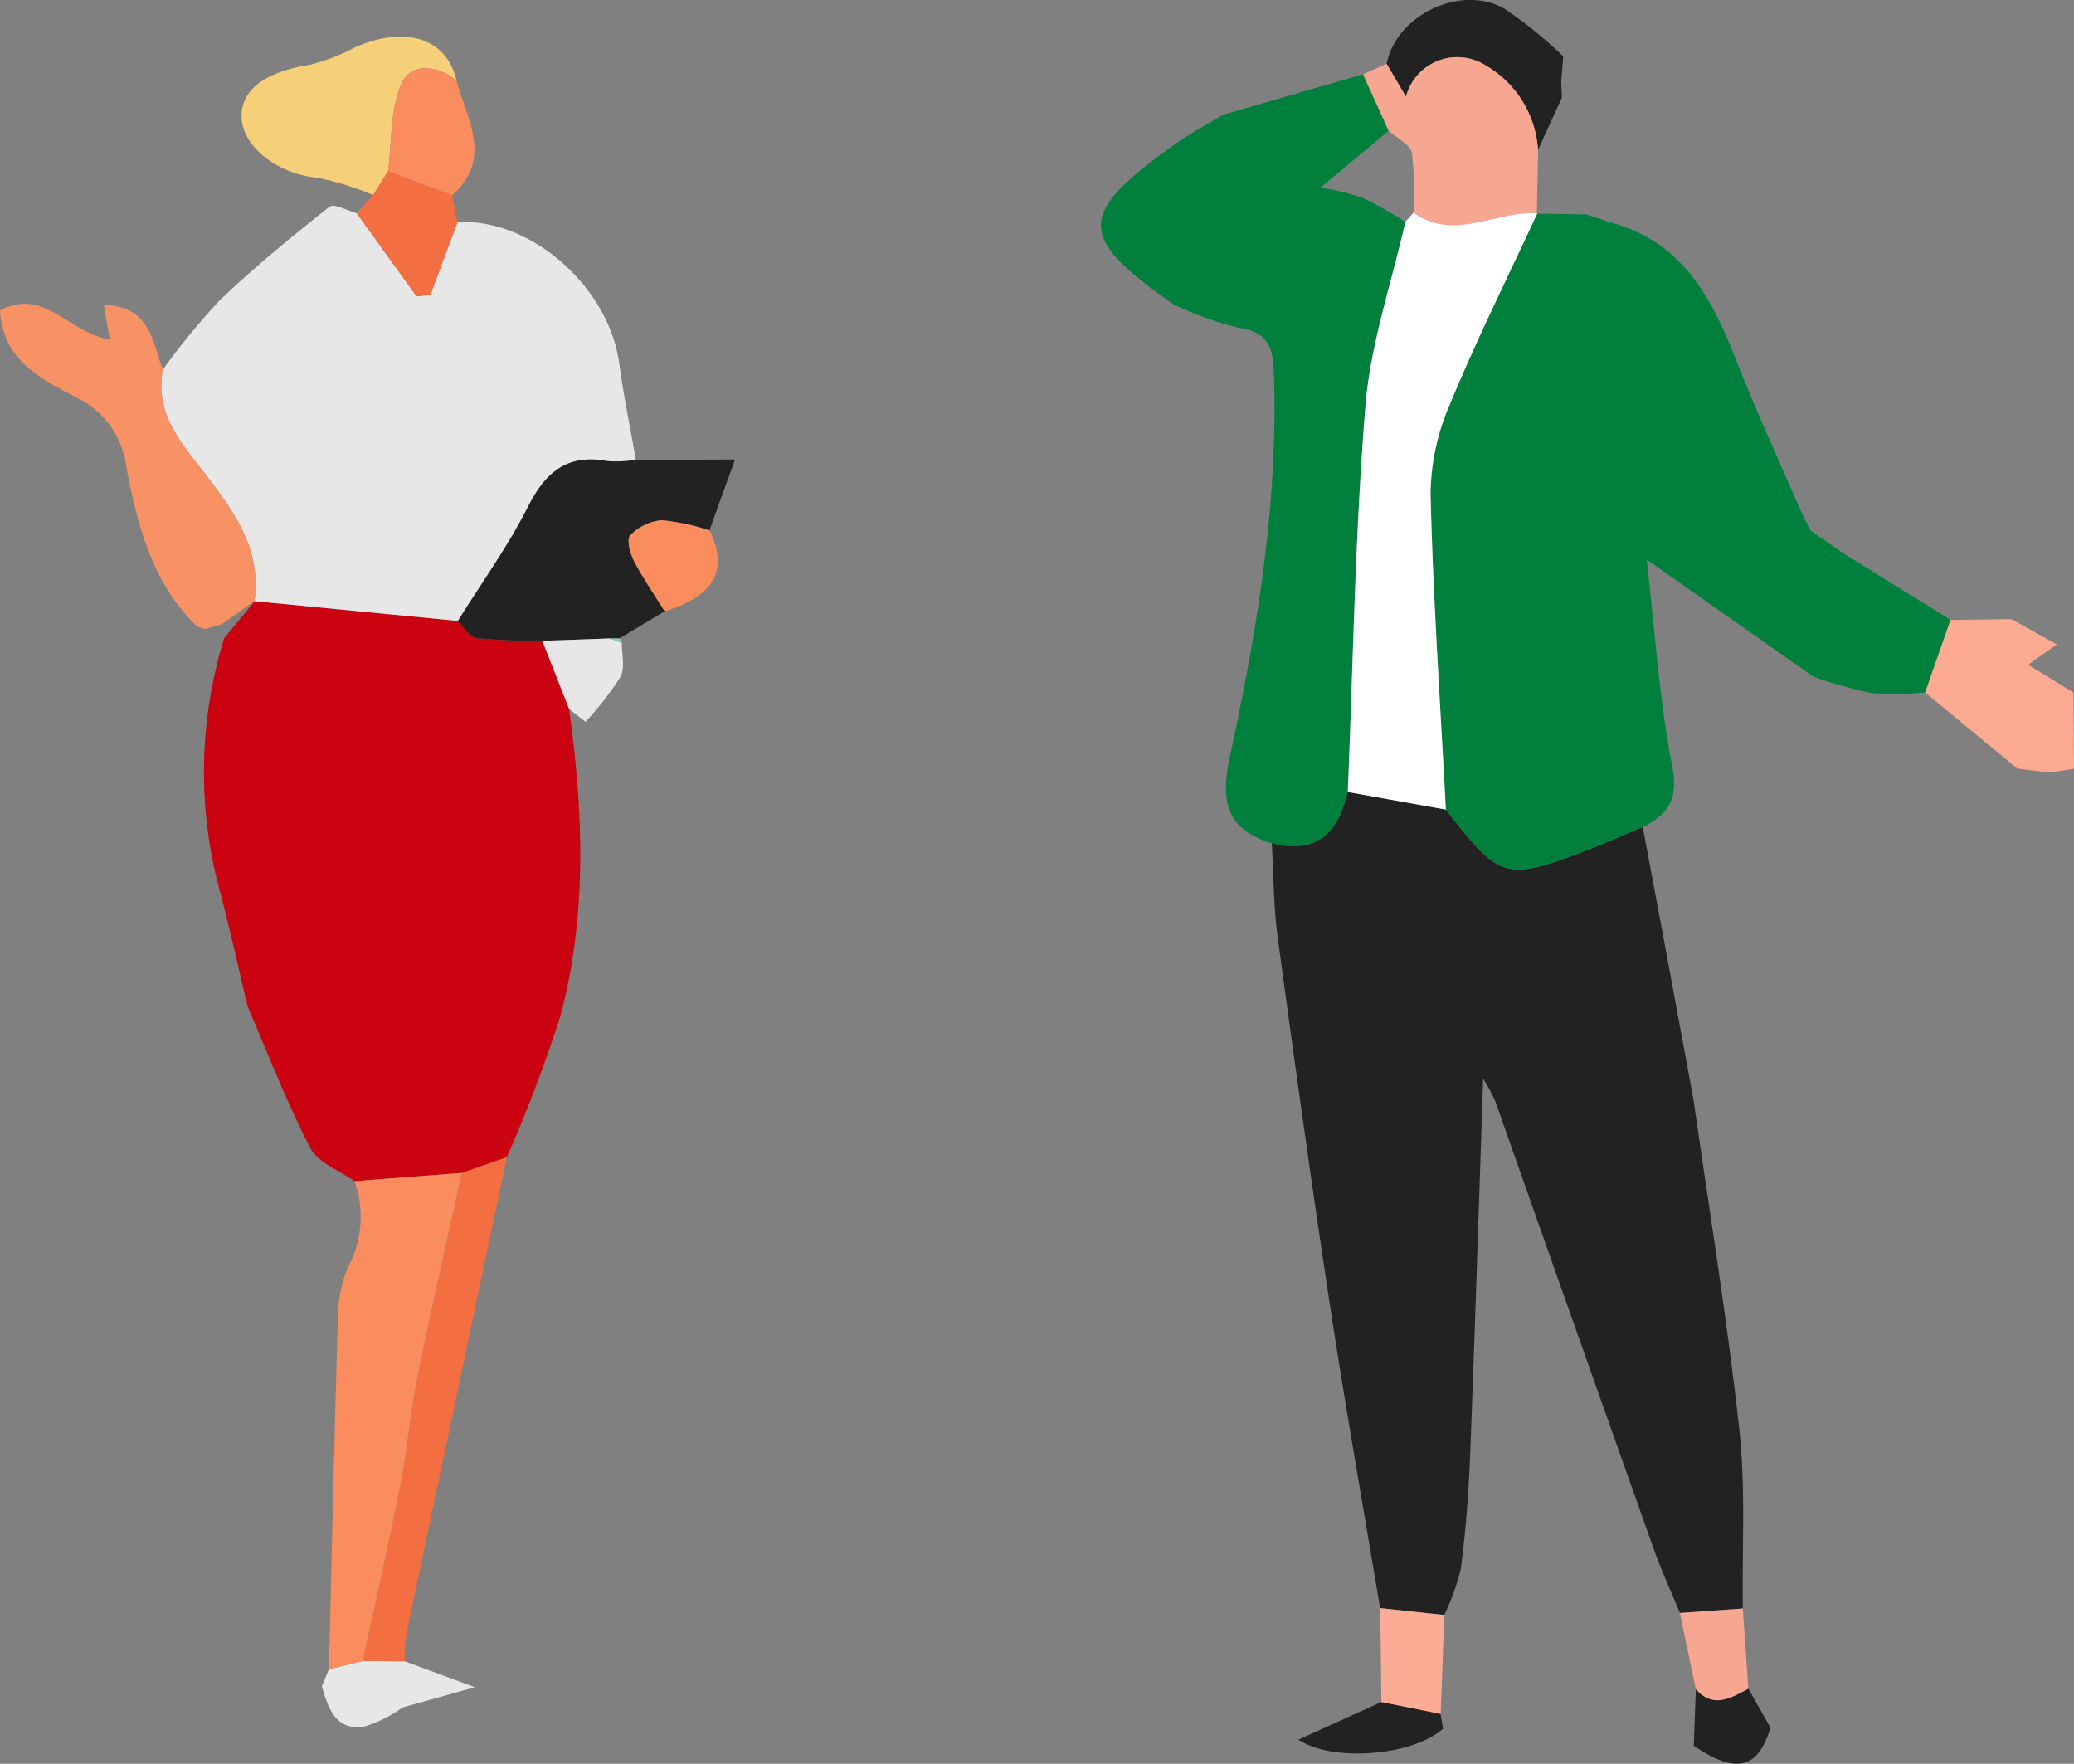 <svg xmlns="http://www.w3.org/2000/svg" width="139" height="118.19" viewBox="0 0 139 118.19">
  <rect x="0" y="0" width="139" height="118.19" fill="#808080" stroke="none"/>
  <g id="Group_5744" data-name="Group 5744" transform="translate(-481 -3957.998)">
    <g id="Group_5743" data-name="Group 5743" transform="translate(554.791 3957.998)">
      <g id="Group_5516" data-name="Group 5516" transform="translate(0 0)">
        <path id="Path_5163" data-name="Path 5163" d="M785.7,35.934l9.412-2.72q.858,1.893,1.715,3.788l-4.564,3.805a18.115,18.115,0,0,1,2.837.694,24.343,24.343,0,0,1,2.839,1.609c-.926,4.113-2.339,8.186-2.676,12.346-.7,8.594-.821,17.235-1.181,25.856-.63,2.727-2.082,4.236-5.091,3.434-3.1-.946-3.446-2.839-2.787-5.89,1.822-8.441,3.239-16.967,2.926-25.681-.063-1.745-.431-2.688-2.36-2.971a22.336,22.336,0,0,1-4.39-1.588c-6.456-4.524-6.455-6,.064-10.674,1.034-.741,2.169-1.342,3.257-2.008" transform="translate(-777.549 -28.239)" fill="#00803c"/>
        <path id="Path_5177" data-name="Path 5177" d="M814.16,257.38q.085.5.169,1c-2.085,1.841-7.441,2.245-9.7.733l5.565-2.527,3.968.792" transform="translate(-791.404 -142.538)" fill="#222"/>
        <path id="Path_5178" data-name="Path 5178" d="M858.9,258.593q.07-1.9.139-3.8c1.185,1.338,2.353.587,3.521-.029l1.484,2.616c-.863,2.785-2.286,3.12-5.145,1.214" transform="translate(-819.174 -141.604)" fill="#222"/>
        <path id="Path_5181" data-name="Path 5181" d="M828.341,186.729c-.591-1.436-1.244-2.85-1.763-4.311q-5.327-14.989-10.615-29.991a13.29,13.29,0,0,0-.809-1.5c-.3,8.74-.556,17.071-.881,25.4-.1,2.488-.294,4.981-.62,7.449a14.979,14.979,0,0,1-1.108,3.079l-4.3-.461c-1.116-6.7-2.308-13.384-3.33-20.1-1.258-8.263-2.408-16.543-3.529-24.826-.283-2.088-.276-4.216-.4-6.325,3.009.8,4.46-.707,5.091-3.434l6.572,1.175c3.6,4.651,4,4.784,9.147,2.85,1.368-.514,2.7-1.115,4.053-1.675l1.345,7.171,2.057,11.1c1.045,7.362,2.258,14.705,3.068,22.093.435,3.962.179,8,.236,12q-2.106.148-4.216.3" transform="translate(-789.542 -78.642)" fill="#222"/>
        <path id="Path_5183" data-name="Path 5183" d="M815.857,243.7l4.3.461q-.124,3.317-.245,6.628l-3.969-.794q-.039-3.148-.081-6.3" transform="translate(-797.15 -135.941)" fill="#fcac95"/>
        <path id="Path_5193" data-name="Path 5193" d="M848.434,83.351,837.259,75.5c.533,4.612.827,9.285,1.706,13.846.429,2.227-.254,3.228-1.97,4.076-1.35.561-2.685,1.162-4.053,1.676-5.147,1.934-5.545,1.8-9.147-2.85-.367-7.044-.852-14.084-1.024-21.133a15.425,15.425,0,0,1,1.309-6.057c1.787-4.321,3.877-8.518,5.845-12.765l-.031.027,3.33.049,1.662.554c4.7,1.274,6.7,4.962,8.32,9.1,1.366,3.488,2.944,6.893,4.429,10.335l.59,1.185c.8.55,1.579,1.128,2.4,1.645,2.323,1.465,4.661,2.9,6.994,4.353l-1.7,4.862a21.27,21.27,0,0,1-3.589.045,29.7,29.7,0,0,1-3.9-1.1" transform="translate(-800.686 -38.002)" fill="#00803c"/>
        <path id="Path_5194" data-name="Path 5194" d="M816.763,27.3c.606-3.226,4.932-5.356,7.875-3.7a29.13,29.13,0,0,1,3.953,3.2l-.133,1.671q.022.553.044,1.106l-1.6,3.487a7.058,7.058,0,0,0-3.513-5.658,3.558,3.558,0,0,0-5.336,2.1l-1.295-2.2" transform="translate(-797.614 -23.027)" fill="#222"/>
        <path id="Path_5198" data-name="Path 5198" d="M857,244.063q2.109-.151,4.216-.3.185,2.689.371,5.372c-1.17.615-2.338,1.366-3.523.027q-.532-2.55-1.064-5.1" transform="translate(-818.204 -135.978)" fill="#f7a692"/>
        <path id="Path_5200" data-name="Path 5200" d="M825.248,37.1q-.043,2.141-.086,4.282l.031-.026c-2.765-.193-5.542,1.908-8.3-.043a22.58,22.58,0,0,0-.1-4c-.107-.574-1.017-1-1.561-1.49l-1.715-3.788,1.582-.7,1.294,2.2a3.558,3.558,0,0,1,5.336-2.1,7.058,7.058,0,0,1,3.513,5.658" transform="translate(-795.956 -27.058)" fill="#f7a692"/>
        <path id="Path_5206" data-name="Path 5206" d="M815.816,52.209c2.755,1.952,5.532-.149,8.3.043-1.967,4.247-4.057,8.444-5.845,12.765a15.428,15.428,0,0,0-1.309,6.058c.172,7.049.658,14.089,1.025,21.133l-6.572-1.175c.36-8.622.484-17.262,1.182-25.856.338-4.161,1.75-8.233,2.675-12.346l.546-.622" transform="translate(-794.876 -37.958)" fill="#fff"/>
        <path id="Path_5216" data-name="Path 5216" d="M896.846,118l-6.188-5.1q.848-2.432,1.7-4.862l4.081-.058,3.048,1.7-1.932,1.357,3.041,1.859q.021,2.556.041,5.114l-1.636.252L896.846,118" transform="translate(-835.425 -66.493)" fill="#fcaa92"/>
        <path id="Path_5218" data-name="Path 5218" d="M874.873,116.048q-.027,4.147-.054,8.294.026-4.147.054-8.294" transform="translate(-827.321 -70.624)" fill="#f6eddf"/>
      </g>
    </g>
    <g id="Group_5742" data-name="Group 5742" transform="translate(481 3960.449)">
      <g id="Group_5515" data-name="Group 5515" transform="translate(0 0)">
        <path id="Path_5159" data-name="Path 5159" d="M734.438,117.5c.956,6.89,1.224,13.8-.584,20.567a94.841,94.841,0,0,1-3.594,9.473l-3.009,1.044-7.194.554c-1.011-.722-2.443-1.226-2.954-2.208-1.588-3.056-2.827-6.293-4.2-9.461-.591-2.479-1.144-4.967-1.782-7.434a30.441,30.441,0,0,1,.2-17.286q1.027-1.247,2.056-2.492l-.028.015,13.638,1.324c.417.4.8,1.1,1.258,1.158a43.888,43.888,0,0,0,4.4.174l1.8,4.572" transform="translate(-696.296 -72.438)" fill="#cb020f"/>
        <path id="Path_5161" data-name="Path 5161" d="M723.982,83.848l-13.638-1.324c.479-3.4-1.286-5.907-3.211-8.405-1.6-2.082-3.5-4.1-2.934-7.1a47.224,47.224,0,0,1,3.81-4.646c2.328-2.228,4.835-4.277,7.363-6.28.3-.241,1.2.269,1.825.431l4.013,5.568.921-.1,1.815-4.859c4.9-.31,10.156,4.321,10.85,9.479.29,2.157.735,4.293,1.109,6.438a8.2,8.2,0,0,1-1.9.086c-2.67-.5-4.138.715-5.316,3.045-1.348,2.666-3.119,5.118-4.706,7.664" transform="translate(-693.291 -44.691)" fill="#e7e7e7"/>
        <path id="Path_5166" data-name="Path 5166" d="M744.819,101.662c1.587-2.545,3.358-5,4.706-7.664,1.178-2.33,2.646-3.543,5.316-3.045a8.2,8.2,0,0,0,1.9-.086l6.649-.024L761.673,95.6a14.465,14.465,0,0,0-3.2-.683,3.33,3.33,0,0,0-2.111,1.017c-.251.255-.005,1.21.26,1.72.6,1.162,1.358,2.245,2.051,3.36l-3.024,1.818-.638,0-4.543.16a43.88,43.88,0,0,1-4.4-.174c-.461-.059-.841-.754-1.258-1.158" transform="translate(-714.129 -62.502)" fill="#222"/>
        <path id="Path_5167" data-name="Path 5167" d="M692.876,73.9c-.565,3,1.331,5.018,2.935,7.1,1.925,2.5,3.689,5.01,3.211,8.405l.027-.014-2.235,1.557-1.08.321-.547-.166c-3.032-2.9-3.988-6.762-4.749-10.652a5.91,5.91,0,0,0-3.245-4.64c-2.319-1.232-5.048-2.466-5.224-5.893,3.01-1.59,4.671,1.588,7.353,1.937l-.392-2.3c3.108.059,3.244,2.449,3.947,4.34" transform="translate(-681.968 -51.569)" fill="#f89164"/>
        <path id="Path_5168" data-name="Path 5168" d="M723.934,43.427a18.669,18.669,0,0,0-3.81-1.172c-2.417-.223-4.831-1.937-4.992-3.883s1.513-3.2,4.607-3.683a13.176,13.176,0,0,0,3.034-1.185c3.387-1.467,6.111-.567,6.75,2.248-1.309-1.062-3.057-1.211-3.679.2-.771,1.753-.645,3.9-.906,5.878l-1,1.6" transform="translate(-698.932 -32.808)" fill="#f6cf79"/>
        <path id="Path_5171" data-name="Path 5171" d="M735.226,44.048c.261-1.977.134-4.125.906-5.878.622-1.412,2.37-1.262,3.679-.2.7,2.594,2.476,5.23-.294,7.692l-4.29-1.613" transform="translate(-709.22 -35.026)" fill="#fa8c5d"/>
        <path id="Path_5172" data-name="Path 5172" d="M733.025,51.285l4.29,1.613q.18.9.359,1.81l-1.816,4.859-.921.1L730.924,54.1l1.1-1.215,1-1.6" transform="translate(-707.018 -42.261)" fill="#f36e41"/>
        <path id="Path_5174" data-name="Path 5174" d="M726.148,257.42l.472-1.148,2.277-.55,2.8.02,4.7,1.737-4.831,1.355a9.146,9.146,0,0,1-2.552,1.276c-1.941.327-2.434-1.224-2.866-2.691" transform="translate(-704.576 -146.87)" fill="#e7e7e7"/>
        <path id="Path_5182" data-name="Path 5182" d="M734.58,220.378l-2.8-.02c.843-3.923,1.738-7.836,2.511-11.773.481-2.446.683-4.947,1.178-7.39.917-4.528,1.958-9.03,2.946-13.543l3.01-1.044q-3.323,15.75-6.643,31.5-.1.593-.2,1.187Z" transform="translate(-707.455 -111.505)" fill="#f36e41"/>
        <path id="Path_5184" data-name="Path 5184" d="M770.667,105.278c-.693-1.115-1.448-2.2-2.051-3.36-.265-.511-.511-1.465-.26-1.721a3.335,3.335,0,0,1,2.111-1.017,14.467,14.467,0,0,1,3.2.683c1.308,2.641.321,4.425-3,5.414" transform="translate(-726.119 -66.769)" fill="#fa8c5d"/>
        <path id="Path_5185" data-name="Path 5185" d="M756.4,115.56l4.541-.16.791.307c-.012.767.23,1.671-.093,2.271a21.573,21.573,0,0,1-2.341,3.009l-1.1-.855-1.8-4.572" transform="translate(-720.053 -75.069)" fill="#e7e7e7"/>
        <path id="Path_5186" data-name="Path 5186" d="M737.511,252.305q.1-.593.2-1.187c-.068.4-.134.792-.2,1.187" transform="translate(-710.388 -144.516)" fill="#fcac95"/>
        <path id="Path_5187" data-name="Path 5187" d="M766.488,115.7l-.791-.307.64,0a.644.644,0,0,1,.151.312" transform="translate(-724.812 -75.066)" fill="#8ec8c0"/>
        <path id="Path_5199" data-name="Path 5199" d="M736.026,188.744c-.989,4.513-2.029,9.016-2.946,13.544-.5,2.442-.7,4.943-1.178,7.389-.774,3.937-1.668,7.85-2.511,11.773l-2.276.55c.192-7.81.362-15.62.6-23.429a8.955,8.955,0,0,1,.668-3.487,7.116,7.116,0,0,0,.447-5.786l7.194-.554" transform="translate(-705.07 -112.599)" fill="#fa8c5d"/>
      </g>
    </g>
  </g>
</svg>
